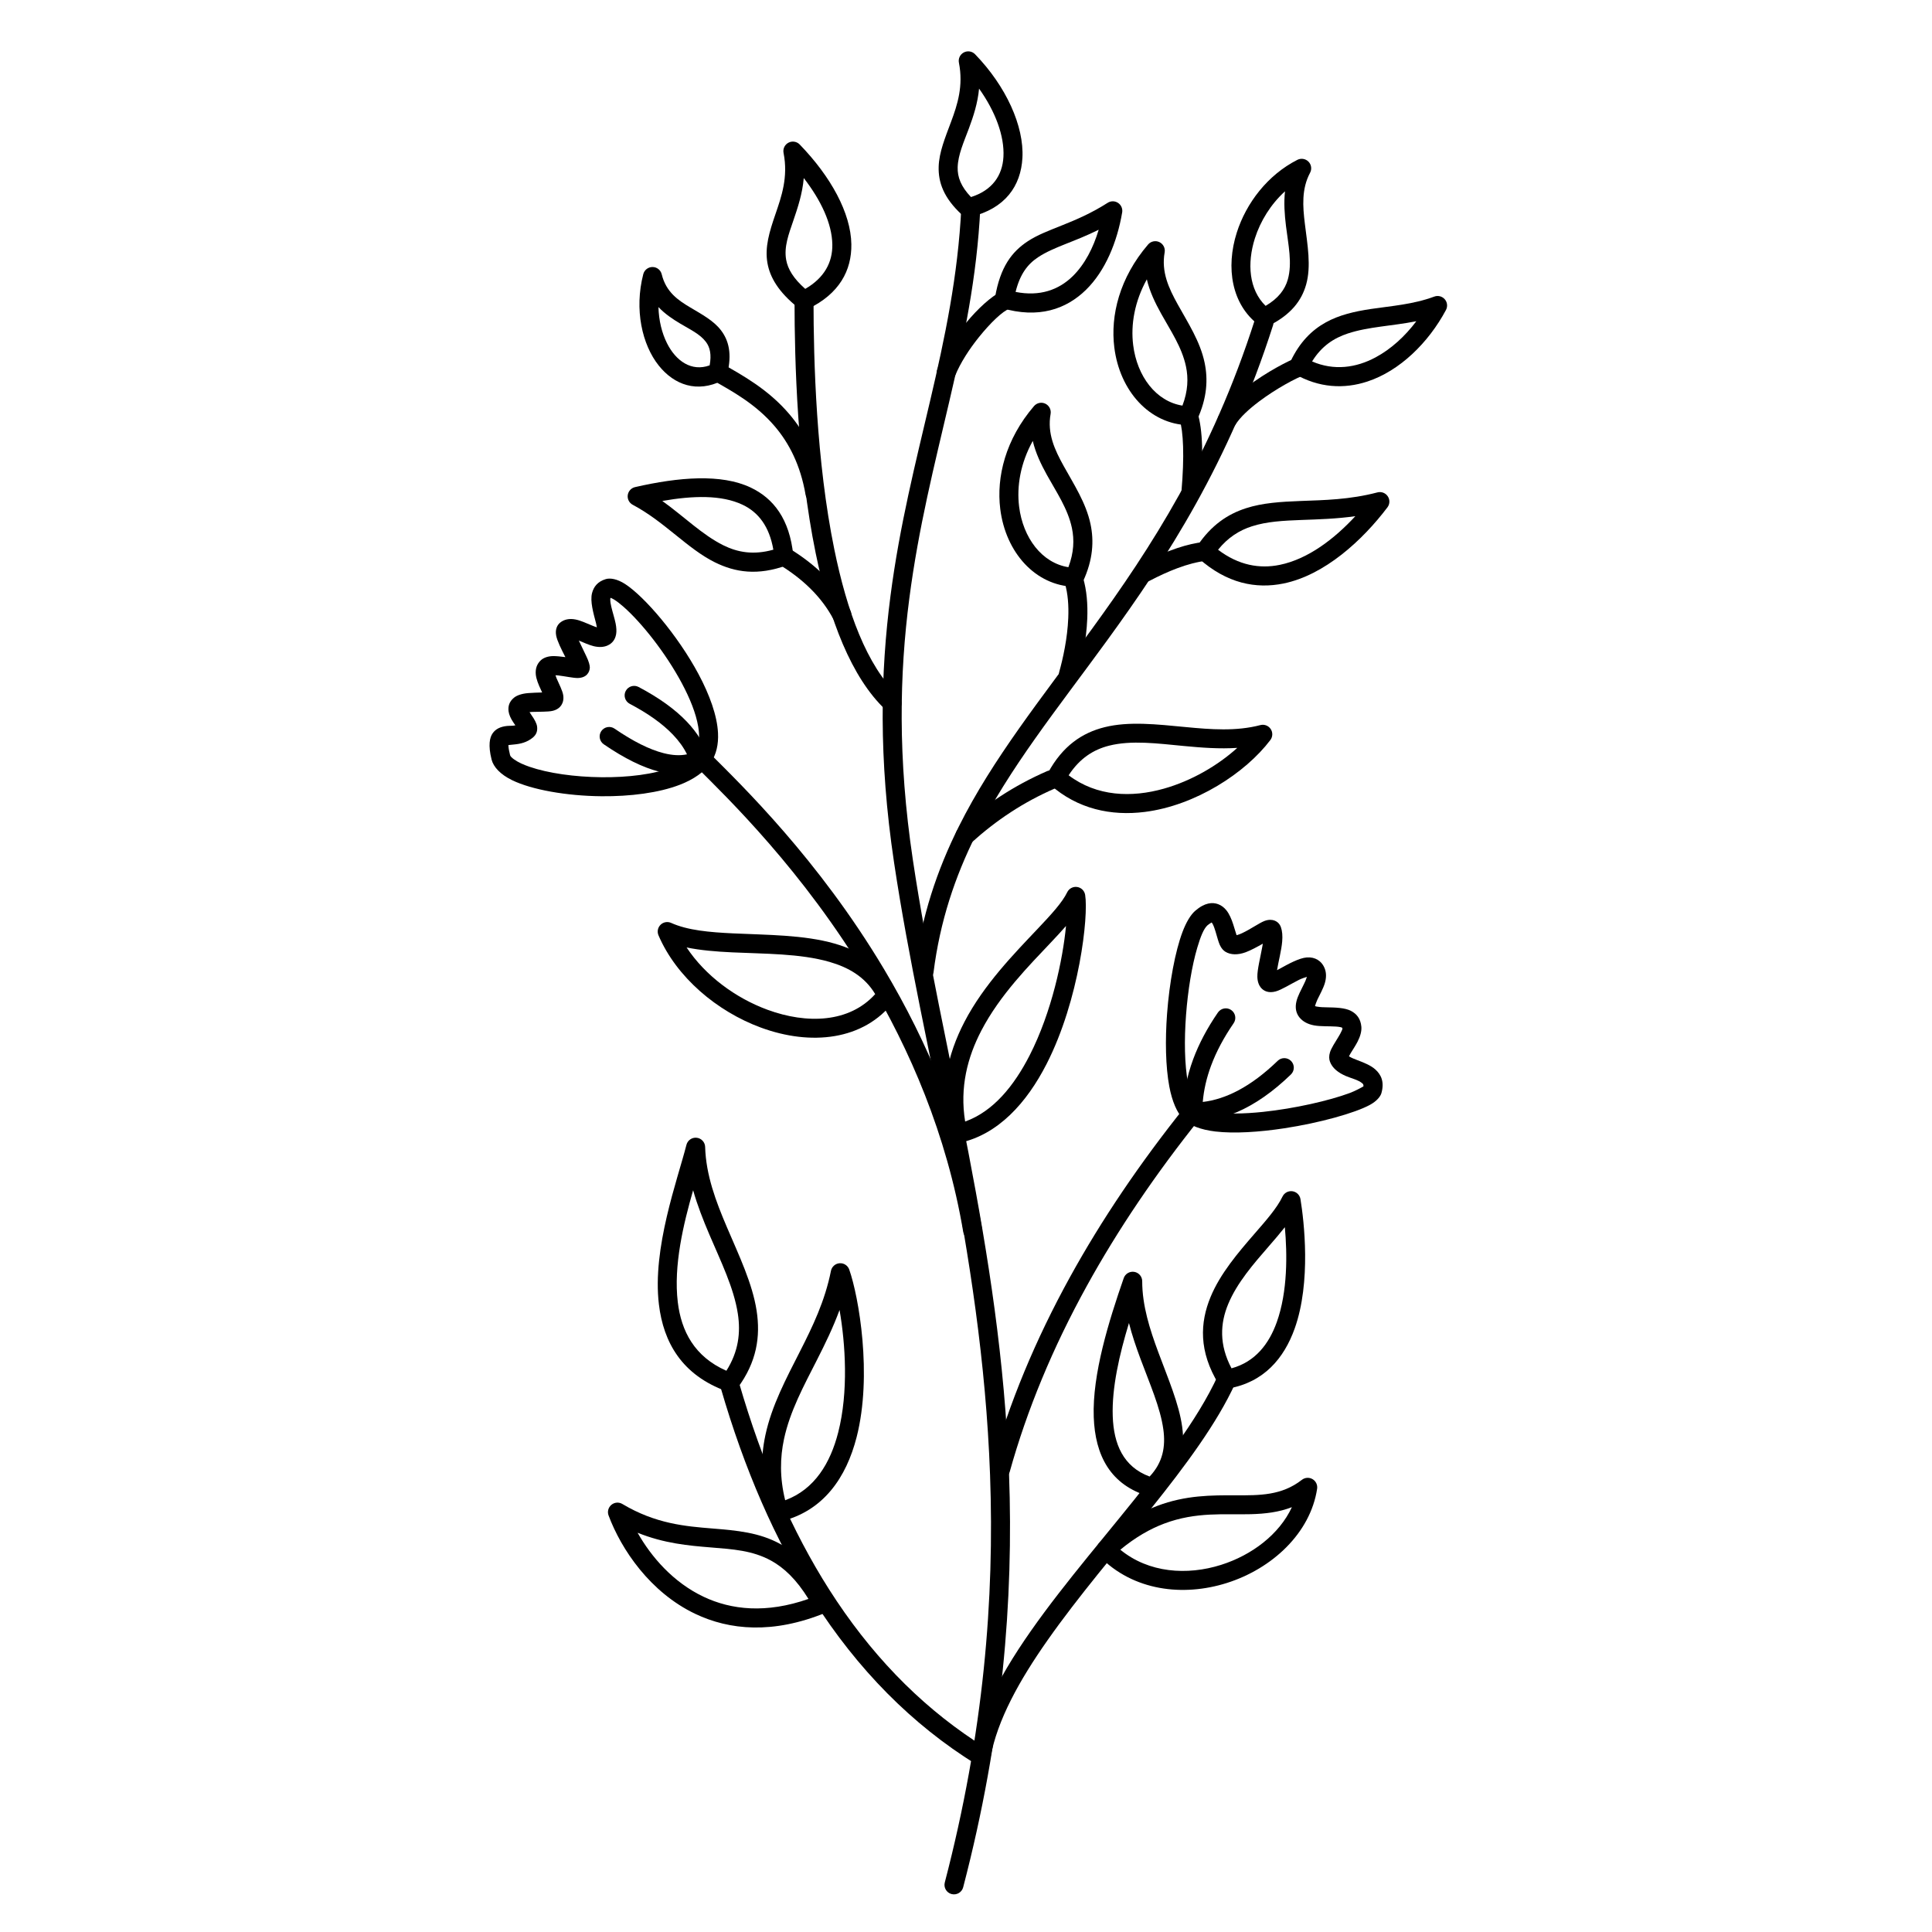 <?xml version="1.0" encoding="UTF-8"?>
<!-- Uploaded to: ICON Repo, www.iconrepo.com, Generator: ICON Repo Mixer Tools -->
<svg fill="#000000" width="800px" height="800px" version="1.1" viewBox="144 144 512 512" xmlns="http://www.w3.org/2000/svg">
 <g fill-rule="evenodd">
  <path d="m398.77 198.9c-1.785 36.551-13.91 65.453-18.793 103.1-2.621 20.203-3.188 42.895 0.953 70.543 7.625 50.965 23.266 102.09 25.445 162.3 1.188 32.816-1.645 68.34-11.996 108.03-0.348 1.344 0.457 2.723 1.801 3.074 1.348 0.348 2.723-0.457 3.074-1.801 10.492-40.227 13.359-76.23 12.156-109.48-2.188-60.414-17.848-111.72-25.5-162.86-4.055-27.105-3.508-49.352-0.938-69.152 4.902-37.797 17.035-66.812 18.824-103.51 0.07-1.387-1.004-2.57-2.391-2.641-1.391-0.062-2.574 1.008-2.637 2.398z"/>
  <path d="m476.59 228.61c-11.453 35.895-27.711 60.746-43.27 82.145-13.371 18.395-26.23 34.277-35.23 52.301-5.727 11.457-9.902 23.77-11.707 38.102-0.172 1.379 0.809 2.641 2.188 2.812 1.379 0.176 2.637-0.805 2.812-2.184 1.727-13.719 5.734-25.508 11.211-36.48 8.887-17.785 21.605-33.438 34.801-51.586 15.828-21.77 32.34-47.062 43.996-83.578 0.422-1.324-0.309-2.742-1.637-3.168-1.32-0.422-2.738 0.312-3.164 1.637z"/>
  <path d="m354.56 223.57c0 16.324 0.754 43.363 5.609 67.043 3.562 17.387 9.41 32.945 18.547 41.516 1.016 0.953 2.609 0.902 3.562-0.113 0.949-1.012 0.898-2.609-0.113-3.559-8.527-8-13.734-22.633-17.059-38.852-4.781-23.324-5.512-49.957-5.512-66.035 0-1.387-1.125-2.519-2.516-2.519s-2.519 1.133-2.519 2.519z"/>
  <path d="m458.09 437.23c-12.008 14.996-22.164 30.035-30.48 45.113-9.234 16.746-16.191 33.539-20.891 50.387-0.375 1.336 0.414 2.727 1.75 3.102 1.34 0.371 2.731-0.414 3.106-1.75 4.594-16.484 11.41-32.918 20.449-49.305 8.184-14.84 18.184-29.641 29.996-44.398 0.871-1.086 0.695-2.672-0.391-3.543-1.082-0.867-2.672-0.691-3.539 0.395z"/>
  <path d="m466.8 508.44c-11.035 24.203-40.559 51.531-55.953 77.555-3.871 6.547-6.863 13.02-8.535 19.344-15.051-9.973-27.902-23.34-38.562-40.086-9.82-15.422-17.781-33.699-23.906-54.824-0.383-1.336-1.781-2.106-3.117-1.719-1.336 0.387-2.106 1.785-1.719 3.121 6.269 21.633 14.438 40.336 24.492 56.125 11.793 18.523 26.18 33.047 43.148 43.582 0.711 0.441 1.59 0.504 2.352 0.164 0.762-0.336 1.309-1.027 1.457-1.848 1.844-10.07 7.695-20.559 15.168-31.195 16.234-23.121 40.059-46.848 49.758-68.129 0.578-1.266 0.02-2.762-1.246-3.34-1.262-0.574-2.758-0.016-3.336 1.25z"/>
  <path d="m328.5 347.18c8.23 8.223 28.355 27.594 45.434 56.203 11.117 18.625 20.953 41.176 25.34 67.129 0.234 1.371 1.535 2.293 2.906 2.062s2.293-1.535 2.062-2.906c-4.5-26.621-14.578-49.762-25.984-68.867-17.375-29.102-37.824-48.82-46.195-57.184-0.984-0.984-2.578-0.984-3.562 0-0.984 0.98-0.984 2.578 0 3.562z"/>
  <path d="m466.95 510.8c0.543 0.879 1.562 1.34 2.582 1.164 9.402-1.637 14.738-7.973 17.566-15.875 4.418-12.348 2.465-28.637 1.539-34.305-0.176-1.086-1.039-1.934-2.125-2.09-1.09-0.156-2.152 0.41-2.633 1.402-1.48 3.082-4.363 6.336-7.449 9.891-4.332 4.996-9.051 10.52-11.609 16.703-2.832 6.832-3.18 14.465 2.129 23.109zm3.414-4.18c-3.336-6.309-2.992-11.926-0.891-17.004 2.359-5.695 6.773-10.727 10.766-15.332 1.512-1.738 2.965-3.426 4.258-5.062 0.637 6.984 0.781 17.008-2.141 25.172-2.051 5.715-5.664 10.5-11.992 12.227z"/>
  <path d="m435.43 552.77c-0.508 0.457-0.805 1.102-0.824 1.785-0.02 0.684 0.234 1.344 0.711 1.836 9 9.242 22.219 10.777 33.793 7.121 12.039-3.805 22.16-13.23 23.941-24.977 0.152-1.016-0.328-2.027-1.215-2.547-0.891-0.523-2.008-0.449-2.824 0.184-5.394 4.195-11.199 4.117-17.59 4.102-6.32-0.016-13.168-0.062-20.723 2.797-4.789 1.812-9.871 4.785-15.27 9.699zm5.469 1.918c4.062-3.352 7.914-5.519 11.582-6.906 8.555-3.234 16.137-2.312 23.031-2.508 3.789-0.105 7.387-0.516 10.852-1.859-3.336 7.207-10.602 12.711-18.773 15.293-8.988 2.84-19.18 2.152-26.691-4.019z"/>
  <path d="m395.38 444.96c0.312 1.344 1.645 2.184 2.992 1.891 10.152-2.211 17.715-10.574 22.984-20.891 8.688-16.996 11.148-39.129 10.219-44.816-0.176-1.082-1.035-1.93-2.125-2.086-1.086-0.156-2.152 0.41-2.629 1.398-1.324 2.746-4.273 5.922-7.793 9.648-6.258 6.625-14.273 14.781-19.43 24.684-4.523 8.691-6.891 18.695-4.219 30.172zm4.394-3.742c-1.473-9.078 0.633-17.074 4.293-24.102 4.93-9.465 12.641-17.219 18.625-23.555 1.371-1.453 2.656-2.84 3.812-4.164-0.84 8.836-3.769 22.797-9.633 34.273-4.102 8.023-9.625 14.887-17.098 17.547z"/>
  <path d="m448.65 540.59c0.836 0.234 1.73 0.023 2.375-0.559 5.859-5.309 7.164-11.32 6.266-17.895-0.836-6.117-3.727-12.773-6.332-19.797-2.234-6.016-4.262-12.312-4.262-18.797 0-1.23-0.887-2.281-2.098-2.484-1.215-0.203-2.398 0.496-2.801 1.656-3.926 11.309-8.352 25.449-7.945 36.824 0.359 10.078 4.348 18.09 14.797 21.051zm0.012-5.293c-7.004-2.582-9.516-8.633-9.773-15.938-0.273-7.574 1.766-16.422 4.297-24.742 0.82 3.223 1.902 6.387 3.051 9.477 2.469 6.648 5.269 12.934 6.062 18.727 0.621 4.535-0.105 8.73-3.637 12.477z"/>
  <path d="m347.94 545.48c0.395 1.273 1.707 2.019 3 1.703 11.297-2.746 17.328-11.609 20.078-22.34 4.203-16.43 0.57-37.215-1.961-44.395-0.375-1.07-1.422-1.758-2.555-1.676s-2.07 0.91-2.293 2.023c-1.582 7.973-4.859 14.754-8.156 21.238-3.762 7.406-7.535 14.449-9.211 22.27-1.355 6.356-1.363 13.219 1.098 21.176zm4.141-3.898c-1.477-5.992-1.363-11.281-0.309-16.223 1.582-7.398 5.215-14.039 8.773-21.043 2.133-4.195 4.242-8.512 5.945-13.16 1.559 8.973 2.394 21.703-0.355 32.438-2.074 8.113-6.231 15.105-14.055 17.988z"/>
  <path d="m362.87 571.36c0.66-0.273 1.176-0.812 1.418-1.488 0.238-0.672 0.176-1.418-0.164-2.047-4.234-7.766-8.703-12.109-13.387-14.676-5.547-3.035-11.453-3.555-17.902-4.078-7.164-0.582-15.059-1.223-23.906-6.5-0.918-0.551-2.082-0.461-2.902 0.227-0.824 0.684-1.125 1.812-0.75 2.812 3.352 8.996 11.012 20.371 22.949 26.066 9.07 4.324 20.617 5.449 34.645-0.316zm-4.621-3.629c-11.164 3.914-20.445 2.93-27.855-0.602-7.965-3.801-13.762-10.465-17.426-16.938 7.027 2.836 13.469 3.414 19.461 3.898 5.711 0.461 10.977 0.789 15.887 3.477 3.484 1.91 6.758 5.027 9.934 10.164z"/>
  <path d="m330.87 447.95c-0.035-1.258-0.988-2.297-2.238-2.434s-2.406 0.664-2.719 1.883c-2.371 9.312-9.09 27.359-7.297 42.273 1.203 10.043 6.062 18.754 17.965 23.043 1.043 0.375 2.211 0.023 2.875-0.871 5.106-6.883 6.109-13.652 5.055-20.5-1.113-7.227-4.644-14.559-7.91-22.215-2.863-6.719-5.519-13.707-5.731-21.18zm-3.184 11.477c1.125 3.996 2.66 7.879 4.277 11.68 3.09 7.25 6.512 14.164 7.566 21.008 0.781 5.059 0.184 10.074-3.031 15.148-8.449-3.715-11.957-10.488-12.879-18.188-1.164-9.695 1.512-20.758 4.066-29.648z"/>
  <path d="m501.49 423.93c0.125-0.25 0.285-0.555 0.434-0.793 0.59-0.965 1.305-2.039 1.844-3.074 0.727-1.406 1.109-2.801 1.008-3.961-0.195-2.148-1.25-3.422-2.758-4.207-1.613-0.84-4.102-0.906-6.519-0.945-0.812-0.012-1.609-0.035-2.316-0.164-0.254-0.047-0.504-0.062-0.695-0.164 0.105-0.344 0.363-1.145 0.613-1.66 0.711-1.465 1.582-3.019 2-4.434 0.398-1.367 0.418-2.652 0-3.773-0.434-1.16-1.113-1.906-1.898-2.387-0.812-0.496-1.781-0.719-2.883-0.637-2.043 0.152-4.875 1.715-7.281 3.051-0.191 0.105-0.402 0.215-0.613 0.32 0.379-2.301 1.168-5.234 1.367-7.594 0.129-1.484 0.02-2.801-0.34-3.797-0.328-0.914-0.934-1.465-1.723-1.762-0.602-0.227-1.504-0.305-2.598 0.102-1.355 0.504-3.715 2.195-5.957 3.242-0.426 0.199-0.844 0.371-1.242 0.48-0.07 0.023-0.148 0.039-0.23 0.051-0.215-0.707-0.59-1.93-0.879-2.836-0.453-1.426-1.051-2.801-1.82-3.758-0.625-0.77-1.359-1.316-2.195-1.621-1.477-0.539-3.531-0.453-6.098 1.793-1.156 1.012-2.344 2.941-3.344 5.602-1.938 5.164-3.461 13.371-4.082 21.648-0.52 6.984-0.398 14.016 0.598 19.305 0.738 3.906 2.027 6.93 3.703 8.617 1.66 1.68 4.629 2.828 8.48 3.281 5.023 0.598 11.691 0.156 18.262-0.844 9.461-1.441 18.723-4.051 22.66-6.18 1.926-1.039 2.859-2.289 3.102-3.148 0.832-2.973-0.062-4.871-1.617-6.273-1.25-1.129-3.18-1.855-5.016-2.562-0.629-0.242-1.242-0.484-1.75-0.793-0.074-0.047-0.148-0.086-0.215-0.125zm-36.379-35.469c0.09 0.129 0.211 0.301 0.281 0.434 0.297 0.59 0.527 1.285 0.738 1.969 0.414 1.375 0.754 2.727 1.133 3.562 0.414 0.91 0.969 1.484 1.465 1.789 1.41 0.867 3.309 0.902 5.367 0.152 1.301-0.477 3.137-1.461 4.57-2.281-0.051 0.309-0.109 0.625-0.168 0.945-0.516 2.852-1.324 5.953-1.281 7.832 0.027 1.254 0.391 2.207 0.898 2.836h0.004c0.801 0.996 2.121 1.539 3.949 1.043 1.547-0.418 3.945-1.945 6.215-3.09 0.617-0.309 1.527-0.613 2.059-0.773-0.023 0.074-0.055 0.148-0.078 0.23-0.156 0.531-0.414 1.09-0.691 1.652-0.773 1.578-1.66 3.199-1.992 4.578-0.402 1.664-0.156 3.121 0.793 4.293 0.902 1.117 2.246 1.805 3.894 2.109 1.734 0.316 3.891 0.184 5.762 0.309 0.43 0.027 0.84 0.07 1.211 0.156 0.234 0.055 0.492 0.074 0.516 0.344v0.004c0.02 0.223-0.121 0.457-0.238 0.719-0.215 0.492-0.508 0.996-0.809 1.492-0.922 1.512-1.906 3.012-2.242 4.094-0.309 0.98-0.258 1.836-0.004 2.516 0.633 1.703 2.195 2.918 4.215 3.785 1.5 0.645 3.344 1.023 4.414 1.988 0.207 0.188 0.27 0.434 0.23 0.762-0.512 0.297-2.102 1.184-3.641 1.758-5.461 2.023-14.559 4.109-22.996 4.996-5.016 0.523-9.789 0.629-13.383-0.008-1.816-0.324-3.293-0.77-4.141-1.625-1.148-1.16-1.82-3.324-2.328-6.008-0.93-4.93-1.012-11.484-0.523-17.996 0.492-6.566 1.562-13.094 2.984-17.887 0.84-2.836 1.68-5.027 2.731-5.949 0.352-0.305 0.84-0.594 1.086-0.73z"/>
  <path d="m466.77 412.31c-2.863 4.164-5.047 8.293-6.562 12.387-1.746 4.715-2.613 9.383-2.613 14.008 0 1.391 1.129 2.516 2.519 2.516 3.902 0 7.809-0.832 11.727-2.516 4.742-2.043 9.504-5.352 14.262-9.961 1-0.965 1.027-2.559 0.059-3.559-0.965-1-2.562-1.027-3.562-0.059-3.488 3.375-6.965 5.996-10.449 7.84-3.141 1.664-6.273 2.695-9.406 3.062 0.266-3.172 0.996-6.363 2.188-9.582 1.383-3.731 3.383-7.488 5.992-11.281 0.789-1.148 0.496-2.715-0.652-3.504-1.141-0.785-2.711-0.496-3.5 0.648z"/>
  <path d="m380.96 409.28c0.574-0.758 0.676-1.77 0.266-2.625-3.316-6.875-9.082-10.59-16.051-12.598-8.117-2.332-17.926-2.277-26.91-2.703-6.223-0.293-12.027-0.801-16.41-2.777-0.945-0.426-2.059-0.23-2.797 0.496-0.742 0.727-0.965 1.836-0.555 2.789 4.769 11.137 15.527 20.188 27.141 24.461 13.152 4.84 27.27 3.5 35.316-7.043zm-5.023-1.832c-6.852 7.621-18.109 7.988-28.555 4.144-8.465-3.113-16.465-9.023-21.422-16.504 3.664 0.754 7.769 1.098 12.066 1.297 8.598 0.41 17.988 0.281 25.758 2.516 5.07 1.457 9.418 3.957 12.152 8.547z"/>
  <path d="m471.34 256.66c1.281-2.106 3.68-4.269 6.32-6.258 4.512-3.394 9.777-6.227 12.129-7.051 1.312-0.457 2.008-1.895 1.547-3.203-0.457-1.312-1.895-2.008-3.207-1.551-2.613 0.914-8.484 4.008-13.5 7.777-3.199 2.41-6.039 5.113-7.594 7.668-0.723 1.188-0.344 2.738 0.844 3.461s2.738 0.344 3.461-0.844z"/>
  <path d="m397.13 243.56c1.355-3.371 3.734-7.031 6.281-10.195 3.062-3.801 6.289-6.949 8.285-7.648 1.312-0.457 2.004-1.895 1.547-3.207-0.457-1.312-1.898-2.008-3.211-1.547-2.121 0.742-5.523 3.469-8.828 7.207-3.481 3.941-6.926 8.973-8.75 13.512-0.52 1.289 0.109 2.754 1.398 3.273 1.289 0.52 2.758-0.105 3.277-1.395z"/>
  <path d="m462.12 274.71c0.414-4.883 0.559-9.062 0.445-12.547-0.113-3.629-0.523-6.535-1.184-8.727-0.402-1.332-1.809-2.086-3.137-1.688-1.332 0.402-2.09 1.809-1.688 3.141 0.562 1.863 0.875 4.348 0.973 7.438 0.109 3.32-0.035 7.305-0.434 11.957-0.113 1.383 0.914 2.606 2.297 2.723 1.387 0.117 2.609-0.914 2.727-2.297z"/>
  <path d="m448.53 297.98c2.66-1.395 5.148-2.527 7.469-3.394 2.801-1.047 5.348-1.707 7.633-1.961 1.383-0.148 2.383-1.395 2.231-2.777s-1.395-2.379-2.777-2.231c-2.184 0.238-4.57 0.785-7.156 1.648-2.973 0.992-6.219 2.406-9.742 4.254-1.227 0.645-1.703 2.168-1.059 3.398 0.645 1.23 2.168 1.707 3.402 1.062z"/>
  <path d="m401.41 367.34c3.316-2.988 6.766-5.691 10.484-8.117 3.586-2.34 7.426-4.426 11.641-6.262 1.273-0.555 1.859-2.043 1.305-3.312-0.559-1.277-2.043-1.859-3.316-1.305-4.484 1.953-8.57 4.172-12.383 6.66-3.938 2.57-7.586 5.43-11.098 8.59-1.035 0.93-1.117 2.523-0.188 3.555 0.93 1.035 2.523 1.121 3.555 0.191z"/>
  <path d="m421.72 348.83c-0.559 1.023-0.336 2.301 0.535 3.082 7.32 6.531 16.258 8.371 25.117 7.258 13.453-1.695 26.684-10.32 33.289-19.059 0.645-0.855 0.68-2.031 0.082-2.922-0.602-0.891-1.695-1.305-2.734-1.031-6.422 1.688-13.191 1.156-19.77 0.523-7.656-0.73-15.066-1.578-21.52 0.035-5.902 1.48-11.082 4.894-15 12.113zm5.481 0.629c2.938-4.512 6.594-6.812 10.742-7.856 5.941-1.484 12.77-0.578 19.816 0.094 4.68 0.449 9.445 0.809 14.133 0.496-5.133 4.648-12.078 8.727-19.441 10.805-8.578 2.422-17.777 2.113-25.25-3.539z"/>
  <path d="m461.27 288.71c-0.703 1.047-0.523 2.445 0.41 3.281 7.457 6.652 15.176 8.133 22.473 6.641 10.898-2.231 20.926-11.438 27.539-20.188 0.645-0.855 0.68-2.027 0.078-2.918-0.598-0.895-1.695-1.309-2.734-1.035-7.367 1.938-14.152 2.043-20.293 2.273-5.301 0.199-10.156 0.504-14.535 1.918-4.879 1.578-9.215 4.473-12.938 10.027zm5.527 0.977c2.652-3.273 5.637-5.137 8.957-6.207 3.973-1.285 8.375-1.5 13.176-1.684 4.438-0.164 9.195-0.285 14.25-1.004-5.519 5.977-12.5 11.363-20.035 12.902-5.32 1.09-10.887 0.137-16.348-4.008z"/>
  <path d="m486 239.79c-0.562 1.184-0.121 2.598 1.012 3.258 6.547 3.797 13.203 4.078 19.34 2.066 8.617-2.824 16.223-10.316 20.844-18.965 0.492-0.926 0.367-2.059-0.324-2.848-0.688-0.789-1.793-1.066-2.773-0.703-5.609 2.09-11.383 2.477-16.734 3.277-4.352 0.652-8.449 1.574-12.055 3.582-3.668 2.043-6.871 5.184-9.309 10.332zm5.719-0.004c2.504-4.074 5.754-6.176 9.449-7.402 5.473-1.816 11.793-1.98 18.176-3.258-2.996 3.988-6.711 7.398-10.844 9.602-5.156 2.754-10.98 3.562-16.781 1.059z"/>
  <path d="m407.7 222.8c-0.219 1.258 0.547 2.481 1.77 2.84 9.723 2.863 17.062 0.332 22.348-4.852 5.106-5.008 8.246-12.672 9.57-20.5 0.164-0.984-0.262-1.973-1.094-2.519-0.828-0.555-1.906-0.559-2.746-0.023-8.676 5.543-16 6.777-21.188 10.199-4.215 2.781-7.281 6.781-8.66 14.855zm5.441-1.438c1.172-4.723 3.184-7.359 5.992-9.211 4.121-2.719 9.598-4.047 16.031-7.273-1.422 4.769-3.668 9.164-6.875 12.312-3.691 3.617-8.695 5.449-15.148 4.172z"/>
  <path d="m477.56 230.11c0.762 0.57 1.781 0.668 2.633 0.242 6-2.973 8.758-6.754 9.938-10.906 1.395-4.918 0.363-10.512-0.332-16.188-0.562-4.562-0.895-9.203 1.383-13.469 0.52-0.969 0.348-2.164-0.418-2.949-0.773-0.785-1.961-0.98-2.941-0.484-7.894 4.004-13.574 11.465-16.062 19.281-2.969 9.328-1.363 19.07 5.801 24.473zm1.84-5.051c-4.426-4.301-4.945-11.273-2.84-17.895 1.461-4.586 4.207-9.039 7.981-12.465-0.34 3.019-0.121 6.106 0.254 9.172 0.613 4.981 1.711 9.883 0.488 14.199-0.754 2.652-2.5 4.996-5.883 6.988z"/>
  <path d="m398.89 200.88c0.617 0.566 1.473 0.793 2.289 0.602 9.219-2.191 13.367-8.215 13.773-15.629 0.461-8.434-4.324-18.992-12.547-27.477-0.777-0.805-1.988-0.996-2.977-0.48-0.992 0.52-1.52 1.625-1.305 2.719 1.219 6.156-0.398 11.16-2.074 15.645-1.578 4.238-3.184 8.094-3.293 11.918-0.117 4.098 1.289 8.238 6.133 12.703zm2.434-4.66c-2.66-2.769-3.606-5.305-3.531-7.898 0.098-3.316 1.609-6.625 2.981-10.301 1.203-3.227 2.328-6.684 2.691-10.539 4.305 6.035 6.762 12.559 6.457 18.098-0.27 4.906-2.945 8.859-8.598 10.641z"/>
  <path d="m355.5 225.54c0.758 0.605 1.793 0.723 2.668 0.301 8.238-3.973 11.559-10.141 11.449-17.129-0.133-8.238-5.414-17.883-13.688-26.422-0.777-0.801-1.988-0.996-2.977-0.477-0.988 0.516-1.52 1.625-1.301 2.719 1.273 6.445-0.57 11.605-2.168 16.277-1.555 4.531-2.859 8.691-2.098 12.93 0.668 3.727 2.863 7.606 8.113 11.801zm1.898-4.984c-3.102-2.734-4.606-5.215-5.055-7.707-0.613-3.426 0.652-6.746 1.906-10.406 1.176-3.441 2.398-7.113 2.758-11.254 4.594 5.934 7.481 12.086 7.57 17.602 0.078 4.731-2.121 8.855-7.18 11.766z"/>
  <path d="m458.9 256.68c1.008 0.031 1.938-0.547 2.359-1.465 2.652-5.762 2.906-10.688 1.965-15.148-1.184-5.613-4.383-10.473-7.102-15.383-2.379-4.285-4.406-8.609-3.477-13.805 0.199-1.117-0.371-2.231-1.398-2.719-1.027-0.488-2.254-0.227-2.992 0.637-7.586 8.844-10.004 18.805-8.953 27.266 1.441 11.578 9.348 20.324 19.598 20.617zm-1.539-5.188c-7.019-1.105-12.031-7.781-13.059-16.051-0.672-5.406 0.363-11.512 3.621-17.414 0.738 3.172 2.156 6.156 3.793 9.098 2.481 4.477 5.496 8.859 6.578 13.984 0.656 3.109 0.539 6.5-0.934 10.383z"/>
  <path d="m428.67 299.5c1.012 0.031 1.941-0.547 2.363-1.465 2.652-5.762 2.902-10.688 1.965-15.148-1.188-5.613-4.387-10.473-7.106-15.383-2.379-4.285-4.402-8.609-3.473-13.805 0.199-1.117-0.375-2.231-1.402-2.723-1.027-0.484-2.25-0.223-2.992 0.641-7.586 8.844-10 18.805-8.949 27.266 1.438 11.578 9.344 20.324 19.594 20.617zm-1.535-5.188c-7.019-1.109-12.031-7.781-13.059-16.051-0.672-5.406 0.359-11.512 3.621-17.414 0.738 3.172 2.156 6.152 3.789 9.098 2.481 4.477 5.5 8.859 6.582 13.98 0.652 3.113 0.539 6.504-0.934 10.387z"/>
  <path d="m335.38 244.87c0.66-0.328 1.141-0.934 1.32-1.648 1.375-5.547 0.367-9.055-1.617-11.672-1.934-2.551-5.027-4.211-8.18-6.086s-6.398-4.047-7.539-8.773c-0.27-1.125-1.27-1.922-2.426-1.93-1.156-0.008-2.172 0.77-2.465 1.891-2.422 9.387-0.309 18.703 4.109 24.234 4.137 5.168 10.188 7.281 16.797 3.984zm-3.312-4.047c-4.801 1.746-8.949-1.141-11.316-5.883-1.355-2.715-2.164-6.016-2.254-9.562 1.723 1.82 3.766 3.188 5.828 4.414 2.559 1.527 5.176 2.731 6.746 4.805 1.105 1.461 1.512 3.383 0.996 6.227z"/>
  <path d="m352.59 293.78c1.078-0.398 1.754-1.477 1.637-2.617-0.973-9.598-5.234-15.09-11.285-17.957-7.812-3.703-19.047-2.769-30.648-0.117-1.023 0.234-1.793 1.086-1.934 2.125-0.137 1.043 0.387 2.062 1.316 2.555 8.441 4.477 14.488 11.637 21.77 15.246 5.379 2.664 11.363 3.621 19.145 0.766zm-3.644-4.109c-5.254 1.477-9.449 0.719-13.262-1.168-5.57-2.766-10.41-7.621-16.168-11.746 8.117-1.418 15.676-1.648 21.27 1.004 4.203 1.992 7.094 5.746 8.16 11.91z"/>
  <path d="m429.53 323.51c1.109-3.922 2.371-9.738 2.606-15.543 0.156-3.785-0.133-7.566-1.121-10.867-0.398-1.332-1.805-2.09-3.133-1.688-1.336 0.398-2.094 1.801-1.691 3.137 0.836 2.793 1.043 6.004 0.91 9.211-0.215 5.371-1.391 10.75-2.418 14.379-0.379 1.34 0.402 2.734 1.738 3.109 1.34 0.379 2.731-0.398 3.109-1.738z"/>
  <path d="m369.33 305.77c-1.801-3.406-4.16-6.551-7.082-9.43-2.617-2.574-5.691-4.938-9.219-7.082-1.188-0.723-2.738-0.34-3.461 0.848-0.723 1.188-0.344 2.738 0.848 3.457 3.176 1.93 5.941 4.051 8.297 6.367 2.539 2.5 4.598 5.231 6.16 8.191 0.652 1.23 2.176 1.699 3.406 1.051s1.699-2.172 1.051-3.402z"/>
  <path d="m332.99 244.8c4.734 2.746 11.172 6.102 16.383 12.242 3.691 4.356 6.746 10.129 8.117 18.102 0.234 1.371 1.539 2.293 2.91 2.059 1.367-0.234 2.289-1.539 2.055-2.91-1.555-9.039-5.055-15.57-9.242-20.508-5.641-6.656-12.562-10.367-17.695-13.34-1.199-0.699-2.742-0.293-3.441 0.914-0.695 1.199-0.289 2.742 0.914 3.441z"/>
  <path d="m302.18 310.25c-0.406-0.125-0.828-0.293-1.258-0.469-1.512-0.629-3.086-1.355-4.402-1.609-1.625-0.32-3.016-0.031-4.074 0.828 0 0-0.004 0-0.004 0.004-0.758 0.617-1.359 1.754-1.055 3.418 0.25 1.383 1.387 3.68 2.445 5.723-1.191-0.16-2.457-0.289-3.289-0.273-1.422 0.031-2.516 0.473-3.18 1.074h-0.004c-1.086 0.992-1.512 2.285-1.367 3.805 0.113 1.203 0.688 2.637 1.332 3.992 0.109 0.234 0.23 0.504 0.348 0.77-1.172 0.031-2.711 0.082-3.723 0.168-1.613 0.133-2.945 0.574-3.719 1.203l-0.004 0.004c-1.277 1.039-1.629 2.293-1.445 3.648 0.121 0.879 0.57 1.867 1.203 2.816 0.164 0.25 0.379 0.57 0.59 0.879-0.785 0.16-1.582 0.09-2.242 0.16-1.691 0.184-2.981 0.773-3.801 1.973-0.734 1.074-1.223 3.078-0.258 6.926 0.496 1.969 2.332 3.957 5.453 5.473 5.223 2.531 14.391 4.164 23.672 4.25 7.578 0.07 15.219-0.883 20.832-3.07 3.656-1.426 6.488-3.406 8.145-5.856 1.445-2.133 2.059-4.812 1.902-7.859-0.23-4.582-2.231-10.102-5.16-15.574-5.531-10.344-14.316-20.535-19.43-23.863-2.156-1.402-4.016-1.664-5.16-1.316-2.141 0.648-3.191 2.004-3.633 3.711-0.555 2.148 0.359 5.312 1.062 7.988 0.086 0.328 0.164 0.723 0.223 1.078zm3.625-7.828c0.238 0.102 0.648 0.285 0.953 0.477 0.746 0.465 1.586 1.117 2.496 1.918 4.746 4.18 11.121 12.164 15.422 20.211 2.137 3.996 3.769 8 4.359 11.551 0.434 2.621 0.34 4.953-0.832 6.684-1.164 1.723-3.242 2.988-5.805 3.988-5.106 1.988-12.062 2.789-18.953 2.723-7.137-0.066-14.211-1.07-19.121-2.769-1.641-0.566-3.019-1.199-4.027-1.918-0.559-0.402-1.02-0.754-1.137-1.223-0.254-1.02-0.398-1.82-0.422-2.445v-0.172c0.422-0.043 1.113-0.117 1.602-0.164 1.598-0.152 3.305-0.543 4.836-1.793 0.977-0.793 1.328-1.801 1.148-3.008-0.113-0.781-0.664-1.832-1.426-2.894-0.164-0.23-0.375-0.555-0.566-0.863 0.246-0.027 0.508-0.055 0.73-0.062 1.957-0.074 4.156 0.008 5.379-0.277 1.191-0.281 1.934-0.898 2.332-1.523v-0.004c0.441-0.691 0.648-1.578 0.484-2.637-0.18-1.176-1.066-2.863-1.773-4.492-0.098-0.223-0.195-0.516-0.277-0.781 0.242 0.008 0.496 0.023 0.711 0.047 1.895 0.23 4.039 0.699 5.172 0.684 2.336-0.039 3.16-1.488 3.219-2.754v-0.004c0.023-0.504-0.254-1.652-0.941-3.035-0.5-1.008-1.32-2.734-1.977-4.133 1.332 0.555 2.727 1.195 3.957 1.492 1.398 0.336 2.668 0.27 3.699-0.203 1.254-0.578 1.98-1.574 2.227-2.961 0.141-0.785 0.09-1.766-0.129-2.856-0.266-1.336-0.797-2.922-1.148-4.441-0.156-0.676-0.281-1.336-0.27-1.93 0.004-0.156 0.004-0.316 0.078-0.43z"/>
  <path d="m304.01 341.25c5.492 3.762 10.375 6.152 14.625 7.231 4.609 1.168 8.555 0.832 11.848-0.836 1.09-0.555 1.629-1.812 1.273-2.981-1.008-3.301-2.914-6.453-5.762-9.438-3.102-3.25-7.348-6.316-12.766-9.172-1.23-0.645-2.758-0.176-3.406 1.059-0.645 1.227-0.176 2.75 1.059 3.402 4.856 2.559 8.688 5.277 11.469 8.191 1.598 1.676 2.84 3.402 3.711 5.199-1.832 0.395-3.894 0.273-6.188-0.309-3.789-0.965-8.121-3.152-13.016-6.504-1.148-0.785-2.715-0.492-3.504 0.656-0.785 1.145-0.488 2.715 0.656 3.5z"/>
 </g>
</svg>